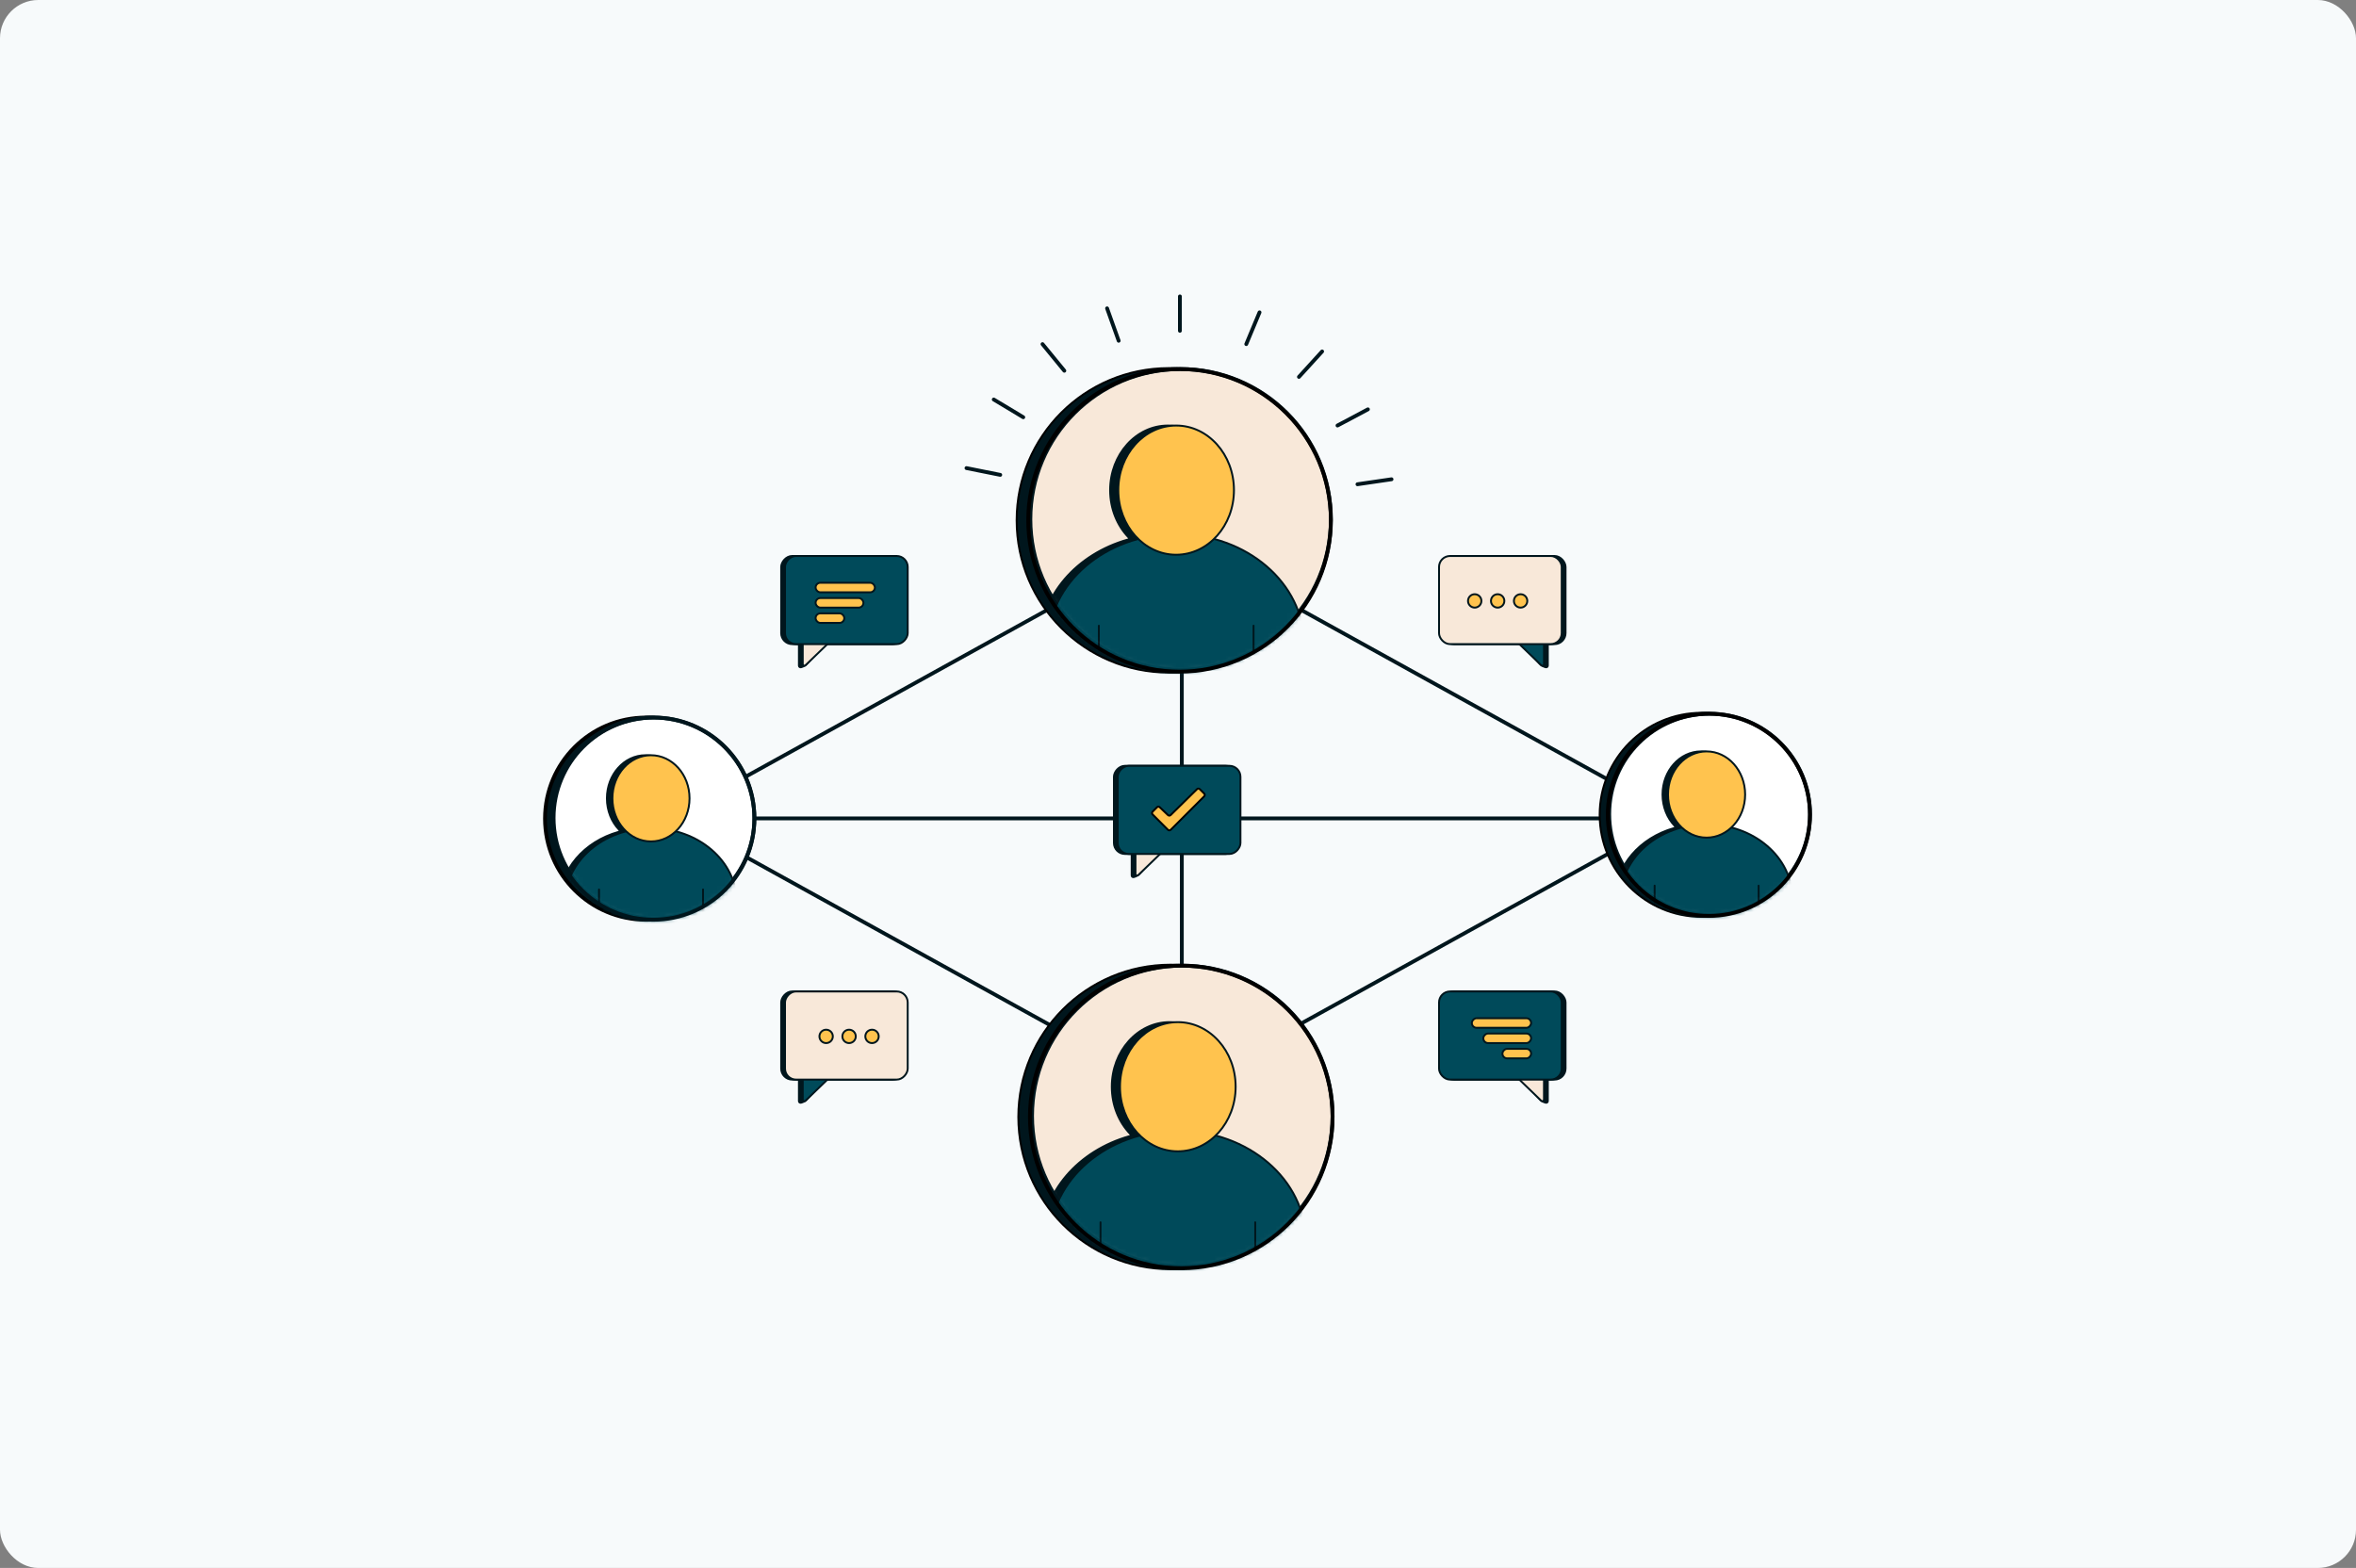 <svg width="616" height="410" viewBox="0 0 616 410" fill="none" xmlns="http://www.w3.org/2000/svg">
<rect x="0" y="0" width="616" height="410" fill="#808080" stroke="none"/>
<rect width="616" height="410" rx="10" fill="#F7FAFB"/>
<path d="M309 130V288.5" stroke="#00161D"/>
<path d="M170.5 214H445.5" stroke="#00161D"/>
<path d="M175 214.131L307 141.131" stroke="#00161D"/>
<path d="M175 213L307 286" stroke="#00161D"/>
<path d="M439 214.131L307 141.131" stroke="#00161D"/>
<path d="M439 213L307 286" stroke="#00161D"/>
<circle cx="305.624" cy="136.065" r="39.815" fill="#00161D" stroke="black" stroke-width="0.5"/>
<circle cx="308.685" cy="135.787" r="39.287" fill="#F8E8D9" stroke="#00161D"/>
<mask id="mask0_5191_32031" style="mask-type:alpha" maskUnits="userSpaceOnUse" x="268" y="96" width="81" height="80">
<circle cx="308.685" cy="135.787" r="39.287" fill="#D9E8ED" stroke="#00161D"/>
</mask>
<g mask="url(#mask0_5191_32031)">
<path d="M271.93 168.357C271.93 155.66 281.547 144.853 294.908 141.078C297.673 143.859 301.339 145.556 305.37 145.556C309.402 145.556 313.067 143.859 315.833 141.078C329.194 144.853 338.811 155.66 338.811 168.357V180.889H271.93V168.357ZM295.061 140.518C292.105 137.439 290.253 133.05 290.253 128.165C290.253 118.81 297.046 111.275 305.37 111.275C313.694 111.275 320.488 118.81 320.488 128.165C320.488 133.05 318.635 137.439 315.68 140.518C312.427 139.626 308.963 139.145 305.37 139.145C301.778 139.145 298.314 139.626 295.061 140.518ZM295.465 140.925C298.594 140.093 301.92 139.645 305.37 139.645C308.821 139.645 312.147 140.093 315.275 140.925C312.619 143.5 309.153 145.056 305.37 145.056C301.588 145.056 298.122 143.5 295.465 140.925Z" fill="#00161D" stroke="#00161D" stroke-width="0.5"/>
<path d="M274.07 168.357C274.07 152.534 289.005 139.646 307.511 139.646C326.016 139.646 340.951 152.534 340.951 168.357V180.889H274.07V168.357Z" fill="#004A5A" stroke="#00161D" stroke-width="0.5" stroke-linecap="round"/>
<path d="M322.628 128.165C322.628 137.52 315.835 145.056 307.511 145.056C299.186 145.056 292.393 137.52 292.393 128.165C292.393 118.811 299.186 111.275 307.511 111.275C315.835 111.275 322.628 118.811 322.628 128.165Z" fill="#FFC34E" stroke="#00161D" stroke-width="0.5"/>
<path d="M287.554 163.611C287.554 163.473 287.442 163.361 287.304 163.361C287.166 163.361 287.054 163.473 287.054 163.611H287.554ZM287.054 179.791V180.041H287.554V179.791H287.054ZM287.054 163.611V179.791H287.554V163.611H287.054Z" fill="#00161D"/>
<path d="M328.004 163.611C328.004 163.473 327.892 163.361 327.754 163.361C327.616 163.361 327.504 163.473 327.504 163.611H328.004ZM327.504 179.791V180.041H328.004V179.791H327.504ZM327.504 163.611V179.791H328.004V163.611H327.504Z" fill="#00161D"/>
</g>
<circle cx="308.407" cy="136.065" r="39.565" stroke="black"/>
<circle cx="306.065" cy="292.065" r="39.815" fill="#00161D" stroke="black" stroke-width="0.5"/>
<circle cx="309.126" cy="291.787" r="39.287" fill="#F8E8D9" stroke="#00161D"/>
<mask id="mask1_5191_32031" style="mask-type:alpha" maskUnits="userSpaceOnUse" x="269" y="252" width="80" height="80">
<circle cx="309.126" cy="291.787" r="39.287" fill="#D9E8ED" stroke="#00161D"/>
</mask>
<g mask="url(#mask1_5191_32031)">
<path d="M272.371 324.357C272.371 311.66 281.988 300.853 295.349 297.078C298.114 299.859 301.78 301.556 305.811 301.556C309.842 301.556 313.508 299.859 316.274 297.078C329.635 300.853 339.252 311.66 339.252 324.357V336.889H272.371V324.357ZM295.501 296.518C292.546 293.439 290.694 289.05 290.694 284.165C290.694 274.81 297.487 267.275 305.811 267.275C314.135 267.275 320.929 274.81 320.929 284.165C320.929 289.05 319.076 293.439 316.121 296.518C312.868 295.626 309.404 295.145 305.811 295.145C302.219 295.145 298.754 295.626 295.501 296.518ZM295.906 296.925C299.035 296.093 302.361 295.645 305.811 295.645C309.262 295.645 312.588 296.093 315.716 296.925C313.06 299.5 309.593 301.056 305.811 301.056C302.029 301.056 298.563 299.5 295.906 296.925Z" fill="#00161D" stroke="#00161D" stroke-width="0.5"/>
<path d="M274.511 324.357C274.511 308.534 289.446 295.646 307.952 295.646C326.457 295.646 341.392 308.534 341.392 324.357V336.889H274.511V324.357Z" fill="#004A5A" stroke="#00161D" stroke-width="0.5" stroke-linecap="round"/>
<path d="M323.069 284.165C323.069 293.52 316.276 301.056 307.951 301.056C299.627 301.056 292.834 293.52 292.834 284.165C292.834 274.811 299.627 267.275 307.951 267.275C316.276 267.275 323.069 274.811 323.069 284.165Z" fill="#FFC34E" stroke="#00161D" stroke-width="0.5"/>
<path d="M287.995 319.611C287.995 319.473 287.883 319.361 287.745 319.361C287.607 319.361 287.495 319.473 287.495 319.611H287.995ZM287.495 335.791V336.041H287.995V335.791H287.495ZM287.495 319.611V335.791H287.995V319.611H287.495Z" fill="#00161D"/>
<path d="M328.445 319.611C328.445 319.473 328.333 319.361 328.195 319.361C328.057 319.361 327.945 319.473 327.945 319.611H328.445ZM327.945 335.791V336.041H328.445V335.791H327.945ZM327.945 319.611V335.791H328.445V319.611H327.945Z" fill="#00161D"/>
</g>
<circle cx="308.848" cy="292.065" r="39.565" stroke="black"/>
<circle cx="168.935" cy="214.066" r="26.435" fill="#00161D" stroke="black"/>
<circle cx="170.992" cy="213.879" r="26.248" fill="white" stroke="#00161D"/>
<mask id="mask2_5191_32031" style="mask-type:alpha" maskUnits="userSpaceOnUse" x="144" y="187" width="54" height="54">
<circle cx="170.992" cy="213.879" r="26.248" fill="#D9E8ED" stroke="#00161D"/>
</mask>
<g mask="url(#mask2_5191_32031)">
<path d="M146.365 235.775C146.365 227.299 152.777 220.069 161.706 217.527C163.575 219.391 166.046 220.528 168.764 220.528C171.483 220.528 173.953 219.391 175.822 217.527C184.751 220.068 191.163 227.299 191.163 235.775V244.118H146.365V235.775ZM161.859 216.968C159.907 214.916 158.683 212.001 158.683 208.755C158.683 202.503 163.221 197.482 168.764 197.482C174.307 197.482 178.845 202.503 178.845 208.755C178.845 212.001 177.622 214.916 175.669 216.968C173.489 216.374 171.169 216.055 168.764 216.055C166.36 216.055 164.039 216.374 161.859 216.968ZM162.268 217.375C164.322 216.841 166.503 216.555 168.764 216.555C171.025 216.555 173.206 216.841 175.26 217.375C173.502 219.032 171.233 220.028 168.764 220.028C166.295 220.028 164.026 219.032 162.268 217.375Z" fill="#00161D" stroke="#00161D" stroke-width="0.5"/>
<path d="M147.804 235.775C147.804 225.194 157.796 216.555 170.203 216.555C182.61 216.555 192.602 225.194 192.602 235.775V244.118H147.804V235.775Z" fill="#004A5A" stroke="#00161D" stroke-width="0.5" stroke-linecap="round"/>
<path d="M180.284 208.755C180.284 215.007 175.746 220.028 170.203 220.028C164.66 220.028 160.122 215.007 160.122 208.755C160.122 202.503 164.66 197.482 170.203 197.482C175.746 197.482 180.284 202.503 180.284 208.755Z" fill="#FFC34E" stroke="#00161D" stroke-width="0.5"/>
<path d="M156.868 232.584C156.868 232.446 156.756 232.334 156.618 232.334C156.48 232.334 156.368 232.446 156.368 232.584H156.868ZM156.368 243.461V243.711H156.868V243.461H156.368ZM156.368 232.584V243.461H156.868V232.584H156.368Z" fill="#00161D"/>
<path d="M184.062 232.584C184.062 232.446 183.95 232.334 183.812 232.334C183.674 232.334 183.562 232.446 183.562 232.584H184.062ZM183.562 243.461V243.711H184.062V243.461H183.562ZM183.562 232.584V243.461H184.062V232.584H183.562Z" fill="#00161D"/>
</g>
<circle cx="170.805" cy="214.066" r="26.435" stroke="#00161D"/>
<circle cx="444.935" cy="213.066" r="26.685" fill="#00161D" stroke="black" stroke-width="0.5"/>
<circle cx="446.992" cy="212.879" r="26.248" fill="white" stroke="#00161D"/>
<mask id="mask3_5191_32031" style="mask-type:alpha" maskUnits="userSpaceOnUse" x="420" y="186" width="54" height="54">
<circle cx="446.992" cy="212.879" r="26.248" fill="#D9E8ED" stroke="#00161D"/>
</mask>
<g mask="url(#mask3_5191_32031)">
<path d="M422.365 234.775C422.365 226.299 428.777 219.069 437.706 216.527C439.575 218.391 442.046 219.528 444.764 219.528C447.483 219.528 449.953 218.391 451.822 216.527C460.751 219.068 467.163 226.299 467.163 234.775V243.118H422.365V234.775ZM437.859 215.968C435.907 213.916 434.683 211.001 434.683 207.755C434.683 201.503 439.221 196.482 444.764 196.482C450.307 196.482 454.845 201.503 454.845 207.755C454.845 211.001 453.622 213.916 451.669 215.968C449.489 215.374 447.169 215.055 444.764 215.055C442.36 215.055 440.039 215.374 437.859 215.968ZM438.268 216.375C440.322 215.841 442.503 215.555 444.764 215.555C447.025 215.555 449.206 215.841 451.26 216.375C449.502 218.032 447.233 219.028 444.764 219.028C442.295 219.028 440.026 218.032 438.268 216.375Z" fill="#00161D" stroke="#00161D" stroke-width="0.5"/>
<path d="M423.804 234.775C423.804 224.194 433.796 215.555 446.203 215.555C458.61 215.555 468.602 224.194 468.602 234.775V243.118H423.804V234.775Z" fill="#004A5A" stroke="#00161D" stroke-width="0.5" stroke-linecap="round"/>
<path d="M456.284 207.755C456.284 214.007 451.746 219.028 446.203 219.028C440.66 219.028 436.122 214.007 436.122 207.755C436.122 201.503 440.66 196.482 446.203 196.482C451.746 196.482 456.284 201.503 456.284 207.755Z" fill="#FFC34E" stroke="#00161D" stroke-width="0.5"/>
<path d="M432.868 231.584C432.868 231.446 432.756 231.334 432.618 231.334C432.48 231.334 432.368 231.446 432.368 231.584H432.868ZM432.368 242.461V242.711H432.868V242.461H432.368ZM432.368 231.584V242.461H432.868V231.584H432.368Z" fill="#00161D"/>
<path d="M460.062 231.584C460.062 231.446 459.95 231.334 459.812 231.334C459.674 231.334 459.562 231.446 459.562 231.584H460.062ZM459.562 242.461V242.711H460.062V242.461H459.562ZM459.562 231.584V242.461H460.062V231.584H459.562Z" fill="#00161D"/>
</g>
<circle cx="446.805" cy="213.066" r="26.435" stroke="black"/>
<path d="M208.887 167.221H216.58L211.045 173.512C210.688 173.917 210.229 174.219 209.716 174.385L209.45 174.471C209.172 174.561 208.887 174.353 208.887 174.061V167.221Z" fill="#00161D" stroke="#00161D" stroke-width="0.5" stroke-linecap="square"/>
<rect x="-0.25" y="0.25" width="32.079" height="23.047" rx="2.878" transform="matrix(-1 0 0 1 236.079 145.131)" fill="#00161D" stroke="#00161D" stroke-width="0.5"/>
<path d="M209.887 167.221H217.58L210.616 173.948C210.343 174.212 209.887 174.019 209.887 173.639V167.221Z" fill="#F8E8D9" stroke="#00161D" stroke-width="0.5" stroke-linecap="square"/>
<rect x="-0.25" y="0.25" width="32.079" height="23.047" rx="2.878" transform="matrix(-1 0 0 1 237.079 145.131)" fill="#004A5A" stroke="#00161D" stroke-width="0.5"/>
<rect x="213.25" y="152.381" width="15.5" height="2.5" rx="1.25" fill="#FFC34E" stroke="#00161D" stroke-width="0.5"/>
<rect x="213.25" y="156.381" width="12.5" height="2.5" rx="1.25" fill="#FFC34E" stroke="#00161D" stroke-width="0.5"/>
<rect x="213.25" y="160.381" width="7.5" height="2.5" rx="1.25" fill="#FFC34E" stroke="#00161D" stroke-width="0.5"/>
<path d="M404.692 281.09H396.999L402.534 287.381C402.89 287.786 403.349 288.088 403.863 288.254L404.129 288.34C404.407 288.43 404.692 288.223 404.692 287.93V281.09Z" fill="#00161D" stroke="#00161D" stroke-width="0.5" stroke-linecap="square"/>
<rect x="377.25" y="259.25" width="32.079" height="23.047" rx="2.878" fill="#00161D" stroke="#00161D" stroke-width="0.5"/>
<path d="M403.692 281.09H395.999L402.962 287.817C403.236 288.081 403.692 287.888 403.692 287.508V281.09Z" fill="#F8E8D9" stroke="#00161D" stroke-width="0.5" stroke-linecap="square"/>
<rect x="376.25" y="259.25" width="32.079" height="23.047" rx="2.878" fill="#004A5A" stroke="#00161D" stroke-width="0.5"/>
<rect x="-0.25" y="0.25" width="15.5" height="2.5" rx="1.25" transform="matrix(-1 0 0 1 400.078 266)" fill="#FFC34E" stroke="#00161D" stroke-width="0.5"/>
<rect x="-0.25" y="0.25" width="12.5" height="2.5" rx="1.25" transform="matrix(-1 0 0 1 400.078 270)" fill="#FFC34E" stroke="#00161D" stroke-width="0.5"/>
<rect x="-0.25" y="0.25" width="7.5" height="2.5" rx="1.25" transform="matrix(-1 0 0 1 400.078 274)" fill="#FFC34E" stroke="#00161D" stroke-width="0.5"/>
<path d="M404.692 167.221H396.999L402.534 173.512C402.89 173.917 403.349 174.219 403.863 174.385L404.129 174.471C404.407 174.561 404.692 174.353 404.692 174.061V167.221Z" fill="#00161D" stroke="#00161D" stroke-width="0.5" stroke-linecap="square"/>
<rect x="377.25" y="145.381" width="32.079" height="23.047" rx="2.878" fill="#00161D" stroke="#00161D" stroke-width="0.5"/>
<path d="M403.692 167.221H395.999L402.962 173.948C403.236 174.212 403.692 174.019 403.692 173.639V167.221Z" fill="#004A5A" stroke="#00161D" stroke-width="0.5" stroke-linecap="square"/>
<rect x="376.25" y="145.381" width="32.079" height="23.047" rx="2.878" fill="#F8E8D9" stroke="#00161D" stroke-width="0.5"/>
<circle cx="2" cy="2" r="1.75" transform="matrix(-1 0 0 1 399.578 155.131)" fill="#FFC34E" stroke="#00161D" stroke-width="0.5"/>
<circle cx="2" cy="2" r="1.75" transform="matrix(-1 0 0 1 393.578 155.131)" fill="#FFC34E" stroke="#00161D" stroke-width="0.5"/>
<circle cx="2" cy="2" r="1.75" transform="matrix(-1 0 0 1 387.578 155.131)" fill="#FFC34E" stroke="#00161D" stroke-width="0.5"/>
<path d="M208.887 281.09H216.58L211.045 287.381C210.688 287.786 210.229 288.088 209.716 288.254L209.45 288.34C209.172 288.43 208.887 288.223 208.887 287.93V281.09Z" fill="#00161D" stroke="#00161D" stroke-width="0.5" stroke-linecap="square"/>
<rect x="-0.25" y="0.25" width="32.079" height="23.047" rx="2.878" transform="matrix(-1 0 0 1 236.079 259)" fill="#00161D" stroke="#00161D" stroke-width="0.5"/>
<path d="M209.887 281.09H217.58L210.616 287.817C210.343 288.081 209.887 287.888 209.887 287.508V281.09Z" fill="#004A5A" stroke="#00161D" stroke-width="0.5" stroke-linecap="square"/>
<rect x="-0.25" y="0.25" width="32.079" height="23.047" rx="2.878" transform="matrix(-1 0 0 1 237.079 259)" fill="#F8E8D9" stroke="#00161D" stroke-width="0.5"/>
<circle cx="216" cy="271" r="1.75" fill="#FFC34E" stroke="#00161D" stroke-width="0.5"/>
<circle cx="222" cy="271" r="1.75" fill="#FFC34E" stroke="#00161D" stroke-width="0.5"/>
<circle cx="228" cy="271" r="1.75" fill="#FFC34E" stroke="#00161D" stroke-width="0.5"/>
<path d="M295.887 222.09H303.58L298.045 228.381C297.688 228.786 297.229 229.088 296.716 229.254L296.45 229.34C296.172 229.43 295.887 229.223 295.887 228.93V222.09Z" fill="#00161D" stroke="#00161D" stroke-width="0.5" stroke-linecap="square"/>
<rect x="-0.25" y="0.25" width="32.079" height="23.047" rx="2.878" transform="matrix(-1 0 0 1 323.079 200)" fill="#00161D" stroke="#00161D" stroke-width="0.5"/>
<path d="M296.887 222.09H304.58L297.616 228.817C297.343 229.081 296.887 228.888 296.887 228.508V222.09Z" fill="#F8E8D9" stroke="#00161D" stroke-width="0.5" stroke-linecap="square"/>
<rect x="-0.25" y="0.25" width="32.079" height="23.047" rx="2.878" transform="matrix(-1 0 0 1 324.079 200)" fill="#004A5A" stroke="#00161D" stroke-width="0.5"/>
<path d="M305.381 216.983L301.354 212.956C301.159 212.761 301.159 212.445 301.354 212.249L302.523 211.08C302.715 210.888 303.026 210.884 303.222 211.072L305.384 213.14C305.579 213.327 305.888 213.324 306.08 213.135L312.98 206.348C313.176 206.155 313.49 206.157 313.685 206.351L314.849 207.515C315.044 207.71 315.044 208.027 314.849 208.222L306.088 216.983C305.893 217.179 305.576 217.179 305.381 216.983Z" fill="#FFC34E" stroke="black" stroke-width="0.5"/>
<line x1="308.5" y1="77.5" x2="308.5" y2="86.5" stroke="#00161D" stroke-linecap="round"/>
<line x1="289.457" y1="80.627" x2="292.486" y2="89.102" stroke="#00161D" stroke-linecap="round"/>
<line x1="272.577" y1="89.98" x2="278.281" y2="96.942" stroke="#00161D" stroke-linecap="round"/>
<line x1="259.829" y1="104.468" x2="267.543" y2="109.103" stroke="#00161D" stroke-linecap="round"/>
<line x1="252.7" y1="122.401" x2="261.524" y2="124.17" stroke="#00161D" stroke-linecap="round"/>
<line x1="354.925" y1="126.624" x2="363.83" y2="125.321" stroke="#00161D" stroke-linecap="round"/>
<line x1="349.706" y1="111.262" x2="357.653" y2="107.038" stroke="#00161D" stroke-linecap="round"/>
<line x1="339.621" y1="98.552" x2="345.683" y2="91.9" stroke="#00161D" stroke-linecap="round"/>
<line x1="325.848" y1="89.978" x2="329.317" y2="81.673" stroke="#00161D" stroke-linecap="round"/>
</svg>
